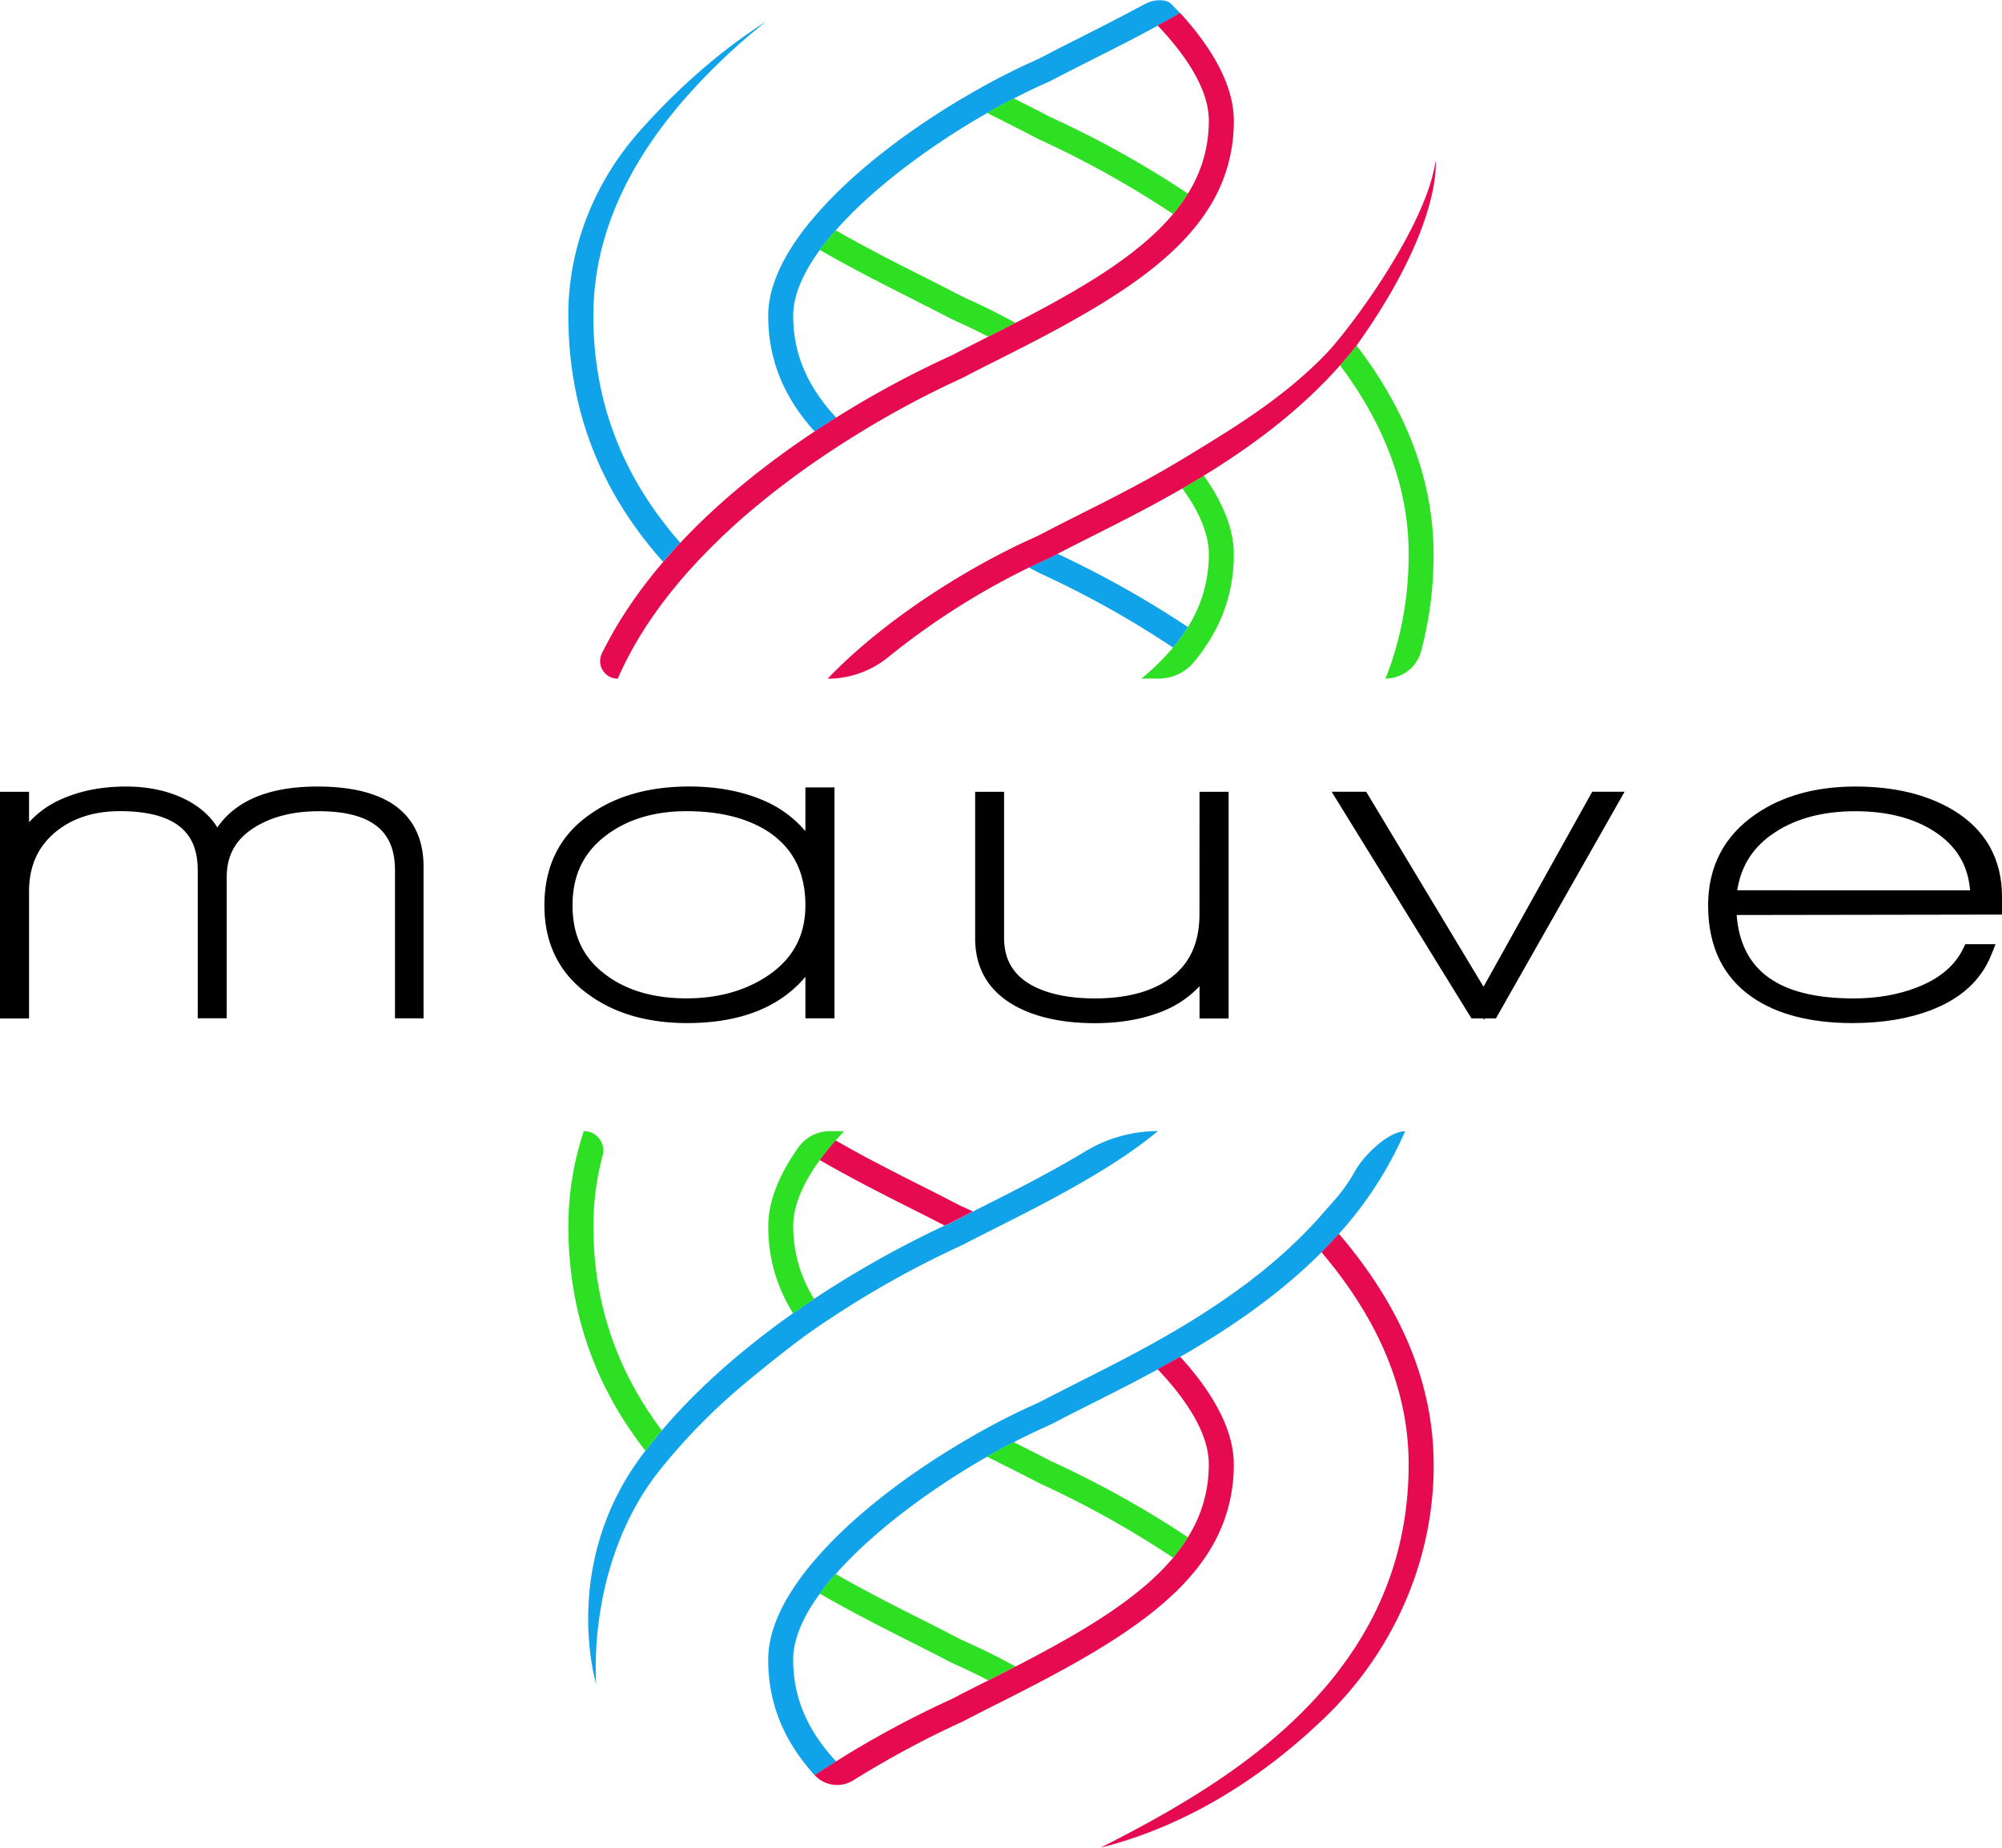 <svg viewBox="0 0 1239.42 1144.01" xmlns="http://www.w3.org/2000/svg" data-sanitized-data-name="Layer 1" data-name="Layer 1" id="Layer_1"><defs><style>.cls-1{fill:#11a3ea;}.cls-2{fill:#2ee023;}.cls-3{fill:#e60b50;}</style></defs><g id="OG"><path transform="translate(-380.29 -439.76)" d="M838.39,1298.9c10.61-9,31.73-26,42.06-33.29,2.16-1.55,4.33-3,6.46-4.52s4.4-3,6.56-4.39a599.69,599.69,0,0,1,82.71-46.09l.44-.21c2.07-1.09,4.14-2.17,6.24-3.25,2.82-1.46,5.7-2.91,8.63-4.39s5.63-2.85,8.54-4.3h0c38-19.14,71.82-37.37,97.14-58.36h0a86.94,86.94,0,0,0-45.12,12.64c-17.69,10.73-37.65,21.14-59,31.89q-5.34,2.68-10.45,5.29c-3,1.48-5.91,3-8.79,4.48-1.42.72-2.81,1.46-4.21,2.17l-4.57,2.07A629.61,629.61,0,0,0,884.28,1244q-3.24,2.13-6.52,4.39c-2.17,1.46-4.33,3-6.5,4.49-27.84,19.67-56.91,43.95-81.23,72.56-1.73,2-3.46,4.12-5.16,6.22s-3.33,4.25-5,6.37c-53.6,68.76-30.5,144.5-30.5,144.5-1.9-36.36,5.93-91.61,40.64-134.08A373.61,373.61,0,0,1,838.39,1298.9Z" class="cls-1"></path><path transform="translate(-380.29 -439.76)" d="M1198.55,1191.84c-1.73,2-3.53,4-5.35,5.94s-3.53,3.74-5.32,5.56c-26.63,27-58.21,48-88.13,65-2.38,1.36-4.79,2.69-7.14,4s-4.79,2.63-7.15,3.9c-13,7-25.45,13.27-36.77,19l-.41.22c-8.25,4.17-16,8.07-23,11.75l-3.53,1.7c-9.8,4.33-20.19,9.47-30.77,15.28-2.66,1.46-5.35,2.94-8.08,4.52s-5.25,3-7.88,4.61c-33.84,20.13-68,46-90.91,73.12-1.73,2-3.4,4.05-5,6.06s-3.19,4.18-4.64,6.25c-11.6,16.33-18.59,32.85-18.59,48.59,0,28.52,10.61,51.54,28.8,71.64,2.22-1.48,4.42-2.91,6.62-4.33s4.48-2.84,6.68-4.24c-16.83-18.06-26.64-38.38-26.64-63.07,0-12.68,6.16-26.6,16.43-40.7,1.48-2,3.06-4.12,4.73-6.19s3.31-4,5.11-6c23.35-26.54,59.08-52.89,93.72-72.69,2.72-1.55,5.44-3.06,8.13-4.52s5.6-3.06,8.39-4.45c6.89-3.59,13.64-6.84,20.13-9.71l4.49-2.14c6.83-3.62,14.57-7.51,22.73-11.63l.44-.21c12.68-6.38,26.69-13.43,41.32-21.41,2.32-1.27,4.64-2.54,7-3.87s4.61-2.59,6.93-3.92c29.69-17,60.84-38,87.48-64.71,1.79-1.8,3.58-3.65,5.38-5.51s3.62-3.9,5.41-5.91a233.37,233.37,0,0,0,41-63.55h0c-10.23,0-25.25,14.73-30.34,23.61C1212.09,1177.23,1208.59,1180.42,1198.55,1191.84Z" class="cls-1"></path><path transform="translate(-380.29 -439.76)" d="M1085.46,444.18c-13,7-25.45,13.27-36.77,19-8,4-16.21,8.16-23.45,12l-3.49,1.7c-9.81,4.33-20.2,9.46-30.78,15.25q-4,2.18-8.08,4.54c-2.59,1.46-5.22,3-7.85,4.58-33.84,20.14-68,46.06-90.94,73.16-1.73,2-3.4,4-5,6.06s-3.19,4.17-4.64,6.25c-11.6,16.33-18.59,32.85-18.59,48.59,0,28.52,10.61,51.53,28.77,71.64q3.33-2.24,6.61-4.36c2.26-1.43,4.52-2.85,6.75-4.24-16.86-18.06-26.67-38.39-26.67-63,0-12.71,6.16-26.6,16.43-40.71,1.48-2.07,3.06-4.11,4.73-6.18s3.31-4,5.11-6c23.35-26.57,59.11-52.9,93.75-72.69,2.72-1.58,5.41-3.1,8.1-4.52,2.82-1.58,5.6-3.06,8.39-4.45,6.89-3.59,13.64-6.84,20.13-9.72l2-.86,2.48-1.3c7.08-3.71,15.25-7.83,23.17-11.82,12.68-6.37,26.69-13.42,41.32-21.4,2.32-1.27,4.64-2.54,7-3.87s6.93-3.93,6.93-3.93l-5.37-5.58c-3.34-3.49-11.26-2.83-15.49-.49C1090,441.71,1087.82,442.92,1085.46,444.18Z" class="cls-1"></path><path transform="translate(-380.29 -439.76)" d="M1023.82,794.61a596.52,596.52,0,0,1,82.71,46.12c1.67-2,3.28-4.05,4.79-6.12s3-4.37,4.4-6.59A624.62,624.62,0,0,0,1035,782.64l-2.47,1.3-2.48,1.27-2,.9c-.65.27-1.33.58-2,.92-2.87,1.27-5.84,2.66-8.81,4.12q3.15,1.62,6.21,3.24Z" class="cls-1"></path><path transform="translate(-380.29 -439.76)" d="M790.84,787.65c1.7-2,3.46-4,5.26-6s3.52-3.93,5.35-5.84c-31.52-35.85-53.82-81.48-53.82-140.59,0-40,14.23-79.15,42.5-116.89,1.54-2.1,3.18-4.24,4.89-6.34s3.3-4.15,5-6.22a380.33,380.33,0,0,1,49.27-48.41c1.77-1.46,3.53-2.9,5.3-4.32-27.91,17.87-54.16,40.74-78.28,67.89-27.29,30.71-43.43,69.94-44.16,111,0,1.09,0,2.19,0,3.28C732.16,700.05,756.63,749.33,790.84,787.65Z" class="cls-1"></path><path transform="translate(-380.29 -439.76)" d="M741.71,1140.1h0a187.25,187.25,0,0,0-9.55,58.73c0,57.59,19.33,102.94,47.73,139.22,1.64-2.13,3.31-4.27,5-6.37s3.43-4.18,5.16-6.22c-25.36-33.56-42.4-75-42.4-126.63a170,170,0,0,1,5.71-43.57A12,12,0,0,0,741.71,1140.1Z" class="cls-2"></path><path transform="translate(-380.29 -439.76)" d="M967.77,636.49l4.14,2c6.53,2.91,13.3,6.15,20.23,9.74l.93-.46c2.54-1.27,5-2.54,7.52-3.81,2.84-1.42,5.63-2.87,8.41-4.3-10.55-5.75-20.85-10.85-30.59-15.18l-3.65-1.77c-7.11-3.74-15.06-7.73-23.48-12-16.14-8.13-34.61-17.41-53.66-28.39q-2.7,3-5.11,6c-1.67,2.07-3.25,4.11-4.73,6.18,20.11,11.6,39.56,21.41,56.57,30C952.67,628.72,960.56,632.68,967.77,636.49Z" class="cls-2"></path><path transform="translate(-380.29 -439.76)" d="M1115.72,828c-1.37,2.22-2.82,4.42-4.4,6.59s-3.12,4.11-4.79,6.12A153.25,153.25,0,0,1,1087,859.9h10.52a28.32,28.32,0,0,0,21.89-10.19l.09-.1c1.67-2,3.28-4.09,4.76-6.16s3.06-4.36,4.46-6.59a99.26,99.26,0,0,0,15.4-54.06c0-15.75-7-32.24-18.59-48.57-2.2,1.36-4.42,2.69-6.62,4s-4.45,2.63-6.68,3.93c10.27,14.11,16.43,28,16.43,40.65A84.21,84.21,0,0,1,1115.72,828Z" class="cls-2"></path><path transform="translate(-380.29 -439.76)" d="M1209.87,665.93c28.27,37.74,42.5,76.84,42.5,116.87,0,28.75-5.28,54.31-14.33,77.1h0a22.8,22.8,0,0,0,22-16.8,230,230,0,0,0,7.76-60.3c0-49.16-19.61-92.4-47.7-129.18-1.67,2.17-3.4,4.3-5.16,6.41S1211.6,664,1209.87,665.93Z" class="cls-2"></path><path transform="translate(-380.29 -439.76)" d="M1007.86,1332.67c-2.79,1.39-5.57,2.88-8.39,4.45s-5.41,3-8.13,4.52c2.94,1.52,5.88,3,8.88,4.52,8.1,4,15.77,7.91,23.16,11.78l.44.22a599.62,599.62,0,0,1,82.74,46.12c1.67-2,3.28-4,4.76-6.1s3-4.36,4.4-6.59a621.87,621.87,0,0,0-85.38-47.44C1023.23,1340.43,1015.87,1336.69,1007.86,1332.67Z" class="cls-2"></path><path transform="translate(-380.29 -439.76)" d="M1023.38,526l.44.18a601,601,0,0,1,82.71,46.12c1.7-2,3.31-4,4.79-6.09s3-4.36,4.4-6.59a614.68,614.68,0,0,0-85.34-47.45c-7.34-3.83-15-7.73-22.52-11.47-2.79,1.39-5.57,2.87-8.39,4.45-2.69,1.42-5.38,2.94-8.1,4.52L1000,514C1007.76,517.93,1015.81,522,1023.38,526Z" class="cls-2"></path><path transform="translate(-380.29 -439.76)" d="M974.76,1454.7c-7-3.72-14.91-7.68-23.45-12-16.17-8.13-34.64-17.41-53.69-28.39q-2.7,3-5.11,6c-1.67,2.07-3.25,4.15-4.73,6.19,20.17,11.63,39.72,21.5,56.79,30.09,8.26,4.15,16,8.08,23.2,11.85l4.14,2q9.8,4.32,20.2,9.75l1-.5c2.54-1.27,5-2.54,7.52-3.8,2.84-1.43,5.63-2.88,8.41-4.3-10.55-5.76-20.85-10.86-30.59-15.19Z" class="cls-2"></path><path transform="translate(-380.29 -439.76)" d="M887.78,1158.12c1.48-2.07,3.06-4.14,4.73-6.18s3.31-4,5.11-6,3.48-3.87,5.31-5.8h-8.88a23.93,23.93,0,0,0-19.53,10.07l0,.06c-11.6,16.34-18.59,32.85-18.59,48.6a99.68,99.68,0,0,0,15.37,54.07c2.17-1.52,4.33-3,6.5-4.49s4.36-3,6.52-4.39a84,84,0,0,1-12.93-45.19C871.35,1186.11,877.51,1172.23,887.78,1158.12Z" class="cls-2"></path><path transform="translate(-380.29 -439.76)" d="M1209.16,1203.65c-1.79,2-3.59,4-5.41,5.91s-3.59,3.71-5.38,5.51c35.88,42.19,54,86.14,54,131.3,0,51.72-17,93.08-42.41,126.64-1.6,2.19-3.3,4.33-5,6.43s-3.28,4-5,5.94c-24.31,28.24-54.41,50.48-84,68.51-2.26,1.4-4.48,2.73-6.74,4.06s-4.55,2.69-6.81,4c-14.16,8.14-28,15.35-40.78,21.86,50-12.59,96.68-40.24,138.13-79.85,42-40.19,67.16-95.25,68.1-153.41,0-1.37,0-2.75,0-4.14C1267.84,1291,1243,1243.18,1209.16,1203.65Z" class="cls-3"></path><path transform="translate(-380.29 -439.76)" d="M801.63,799.1c1.67-2,3.38-4,5.2-5.94s3.47-3.9,5.32-5.82a402.43,402.43,0,0,1,37.15-34.8A524.06,524.06,0,0,1,896,718.18c2.29-1.52,4.54-3,6.77-4.39s4.61-2.94,6.87-4.33a587.9,587.9,0,0,1,66.56-35.73l.44-.22c7.45-3.93,15.21-7.82,23.41-11.94q4.32-2.18,8.6-4.36c2.75-1.39,5.47-2.78,8.17-4.2s5.5-2.82,8.19-4.24c39.81-21,73.28-41.82,94.53-67.62q2.51-3,4.73-6.12c1.58-2.17,3.06-4.36,4.46-6.59a99.3,99.3,0,0,0,15.4-54.07c0-21.56-13.14-44.6-33.22-66.6-2.32,1.33-4.64,2.66-6.93,3.93s-4.67,2.6-7,3.87c19.15,20.13,31.68,40.7,31.68,58.8a84.16,84.16,0,0,1-12.93,45.22c-1.37,2.23-2.82,4.42-4.4,6.59s-3.09,4.08-4.79,6.09c-21.19,25.34-56.08,46-97.53,67.37-2.78,1.43-5.57,2.88-8.41,4.3-2.48,1.27-5,2.54-7.52,3.81l-.93.46c-7.82,4-15.25,7.7-22.52,11.51A612,612,0,0,0,898,698.29c-2.23,1.39-4.49,2.81-6.75,4.24s-4.39,2.87-6.61,4.36c-27.56,18.28-57.35,41.39-83.21,69-1.83,1.91-3.62,3.86-5.35,5.84s-3.56,4-5.26,6c-14.8,17.29-27.87,36.18-37.9,56.59a10.89,10.89,0,0,0,9.81,15.66h0Q776.24,829,801.63,799.1Z" class="cls-3"></path><path transform="translate(-380.29 -439.76)" d="M974.76,1186.27c-7-3.71-14.91-7.67-23.45-12-16.17-8.14-34.64-17.42-53.69-28.4-1.8,2-3.47,4-5.11,6s-3.25,4.11-4.73,6.18c20.17,11.63,39.72,21.5,56.79,30.1,7.21,3.62,14.07,7.08,20.48,10.42l4.57-2.07c1.4-.71,2.79-1.45,4.21-2.17,2.88-1.48,5.82-3,8.79-4.48-1.43-.68-2.82-1.3-4.21-1.92Z" class="cls-3"></path><path transform="translate(-380.29 -439.76)" d="M1201,659.06c-25.94,26.78-55.5,44.8-85.1,62.83-2.26,1.39-4.48,2.72-6.74,4.05s-4.55,2.66-6.81,4c-19,11-37.52,20.23-53.66,28.37-8.39,4.23-16.34,8.22-23.42,12l-3.52,1.7-4.37,2q-4.35,2-8.84,4.17c-2.85,1.4-5.69,2.85-8.6,4.33-34.12,17.67-71.52,42.6-99.66,69.85-1.95,1.88-3.87,3.77-5.73,5.69-.63.64-1.25,1.29-1.86,1.94h0a59.25,59.25,0,0,0,37.54-13.38,455.69,455.69,0,0,1,86.94-55.37c3-1.46,5.94-2.85,8.81-4.12.68-.34,1.36-.65,2-.92l2-.9,2.48-1.27,2.47-1.3c6.31-3.31,13.33-6.84,20.7-10.55,17-8.57,36.46-18.34,56.57-29.94,2.23-1.3,4.45-2.6,6.68-3.93s4.42-2.63,6.62-4c29.54-18.09,59.58-40.27,84.35-68.3,1.73-1.91,8.68-10.08,10.27-12.31,53.51-74.81,48.95-114.56,48.95-114.56C1263.57,579.57,1216,643.59,1201,659.06Z" class="cls-3"></path><path transform="translate(-380.29 -439.76)" d="M909.59,1541.46a597.09,597.09,0,0,1,66.59-35.73l.44-.21c7.51-3.93,15.24-7.83,23.41-11.94l8.6-4.36c2.75-1.4,5.47-2.79,8.17-4.21s5.5-2.82,8.19-4.24c39.81-21,73.28-41.82,94.53-67.62q2.51-3,4.73-6.12c1.58-2.13,3.06-4.33,4.46-6.56a99.71,99.71,0,0,0,15.4-54.1c0-21.56-13.14-44.6-33.22-66.59-2.32,1.33-4.64,2.66-6.93,3.92s-4.67,2.6-7,3.87c19.15,20.14,31.68,40.71,31.68,58.8a84.16,84.16,0,0,1-12.93,45.22c-1.37,2.23-2.82,4.43-4.4,6.59s-3.09,4.09-4.76,6.1c-21.22,25.33-56.11,46-97.56,67.37-2.78,1.42-5.57,2.87-8.41,4.3-2.48,1.26-5,2.53-7.52,3.8l-1,.5c-7.82,3.92-15.22,7.67-22.49,11.47a611,611,0,0,0-71.63,38.6c-2.2,1.4-4.43,2.79-6.68,4.24s-6.62,4.33-6.62,4.33h0a18.88,18.88,0,0,0,24.08,3.09Z" class="cls-3"></path><path transform="translate(-380.29 -439.76)" d="M625.27,938.89c-10.94-8-27.23-12.13-48.42-12.13-29.62,0-50.42,8.52-62,25.34-4.68-7.52-11.66-13.52-20.82-17.9-10.26-4.93-22.31-7.44-35.82-7.44-15.44,0-29.36,2.86-41.43,8.52a58.77,58.77,0,0,0-18.51,13.61V930h-18v140.35h18V991.87c0-15.62,5.33-27.69,16.28-36.86,10.38-8.6,23.81-13,39.93-13,43.22,0,48.22,21.13,48.22,37v91.24h17.95V982.8c0-13.67,5.83-23.84,17.82-31.1,10.5-6.4,23.69-9.65,39.2-9.65,42.26,0,47.15,21.13,47.15,37v91.24h17.69V976.4C642.49,959.91,636.7,947.29,625.27,938.89Z"></path><path transform="translate(-380.29 -439.76)" d="M878.9,954.37A69.52,69.52,0,0,0,854.39,936c-13.58-6.14-29.54-9.26-47.43-9.26-24.61,0-45.25,5.79-61.31,17.18-18.8,13-28.33,32-28.33,56.46,0,23.88,9.43,42.61,28,55.61,15.92,11.43,36.21,17.23,60.31,17.23,32.75,0,57.32-9.63,73.28-28.66v25.73h18v-143h-18Zm0,46c0,18.47-7.47,32.62-22.82,43.23-14,9.5-31.06,14.32-50.72,14.32-20.12,0-36.77-4.78-49.53-14.23-14.19-10.27-21.09-24.44-21.09-43.32s6.92-33,21.15-43.63c13.07-9.77,29.72-14.72,49.47-14.72,21.24,0,38.66,4.55,51.73,13.48C871.77,965.8,878.9,980.48,878.9,1000.4Z"></path><path transform="translate(-380.29 -439.76)" d="M1122.87,1005.73c0,18-6.1,31.1-18.67,40.12-11.14,8-26.64,12.1-46.07,12.1-15.79,0-28.8-2.67-38.64-7.92-11.83-6.38-17.58-16.07-17.58-29.63V930H984v90.71c0,19,8.62,33.27,25.65,42.37,12.77,6.77,29.1,10.2,48.52,10.2,16.25,0,30.73-2.65,43.11-7.9a62.59,62.59,0,0,0,21.63-15v20h18V930h-18Z"></path><polygon points="918.44 610.97 845.78 490.2 824.39 490.2 910.96 630.55 918.29 630.55 918.78 631.36 919.24 630.55 926.12 630.55 1005.78 490.2 985.74 490.2 918.44 610.97"></polygon><path transform="translate(-380.29 -439.76)" d="M1619.71,995.07c0-23.5-10.16-41.57-30.22-53.72-16.2-9.68-36.55-14.59-60.48-14.59-24.59,0-45.4,5.78-61.82,17.16-19.52,13.4-29.42,32.4-29.42,56.48,0,25.32,9.27,44.51,27.56,57,15.37,10.49,36.16,15.82,61.81,15.82,18.5,0,34.91-2.72,48.77-8.08,18.35-7.07,30.81-18.43,37-33.78l2.85-7H1597l-1.4,2.88c-5.08,10.48-14.65,18.51-28.46,23.87-11.61,4.54-24.8,6.85-39.2,6.85-46.06,0-69.83-16.91-72.51-51.65l164.28-.26ZM1455.8,991c2.39-15.47,10.11-27.26,23.49-35.95,13.13-8.64,29.86-13,49.72-13,19.69,0,36.24,4.3,49.18,12.75,13.35,8.81,20.5,20.69,21.76,36.22Z"></path></g></svg>